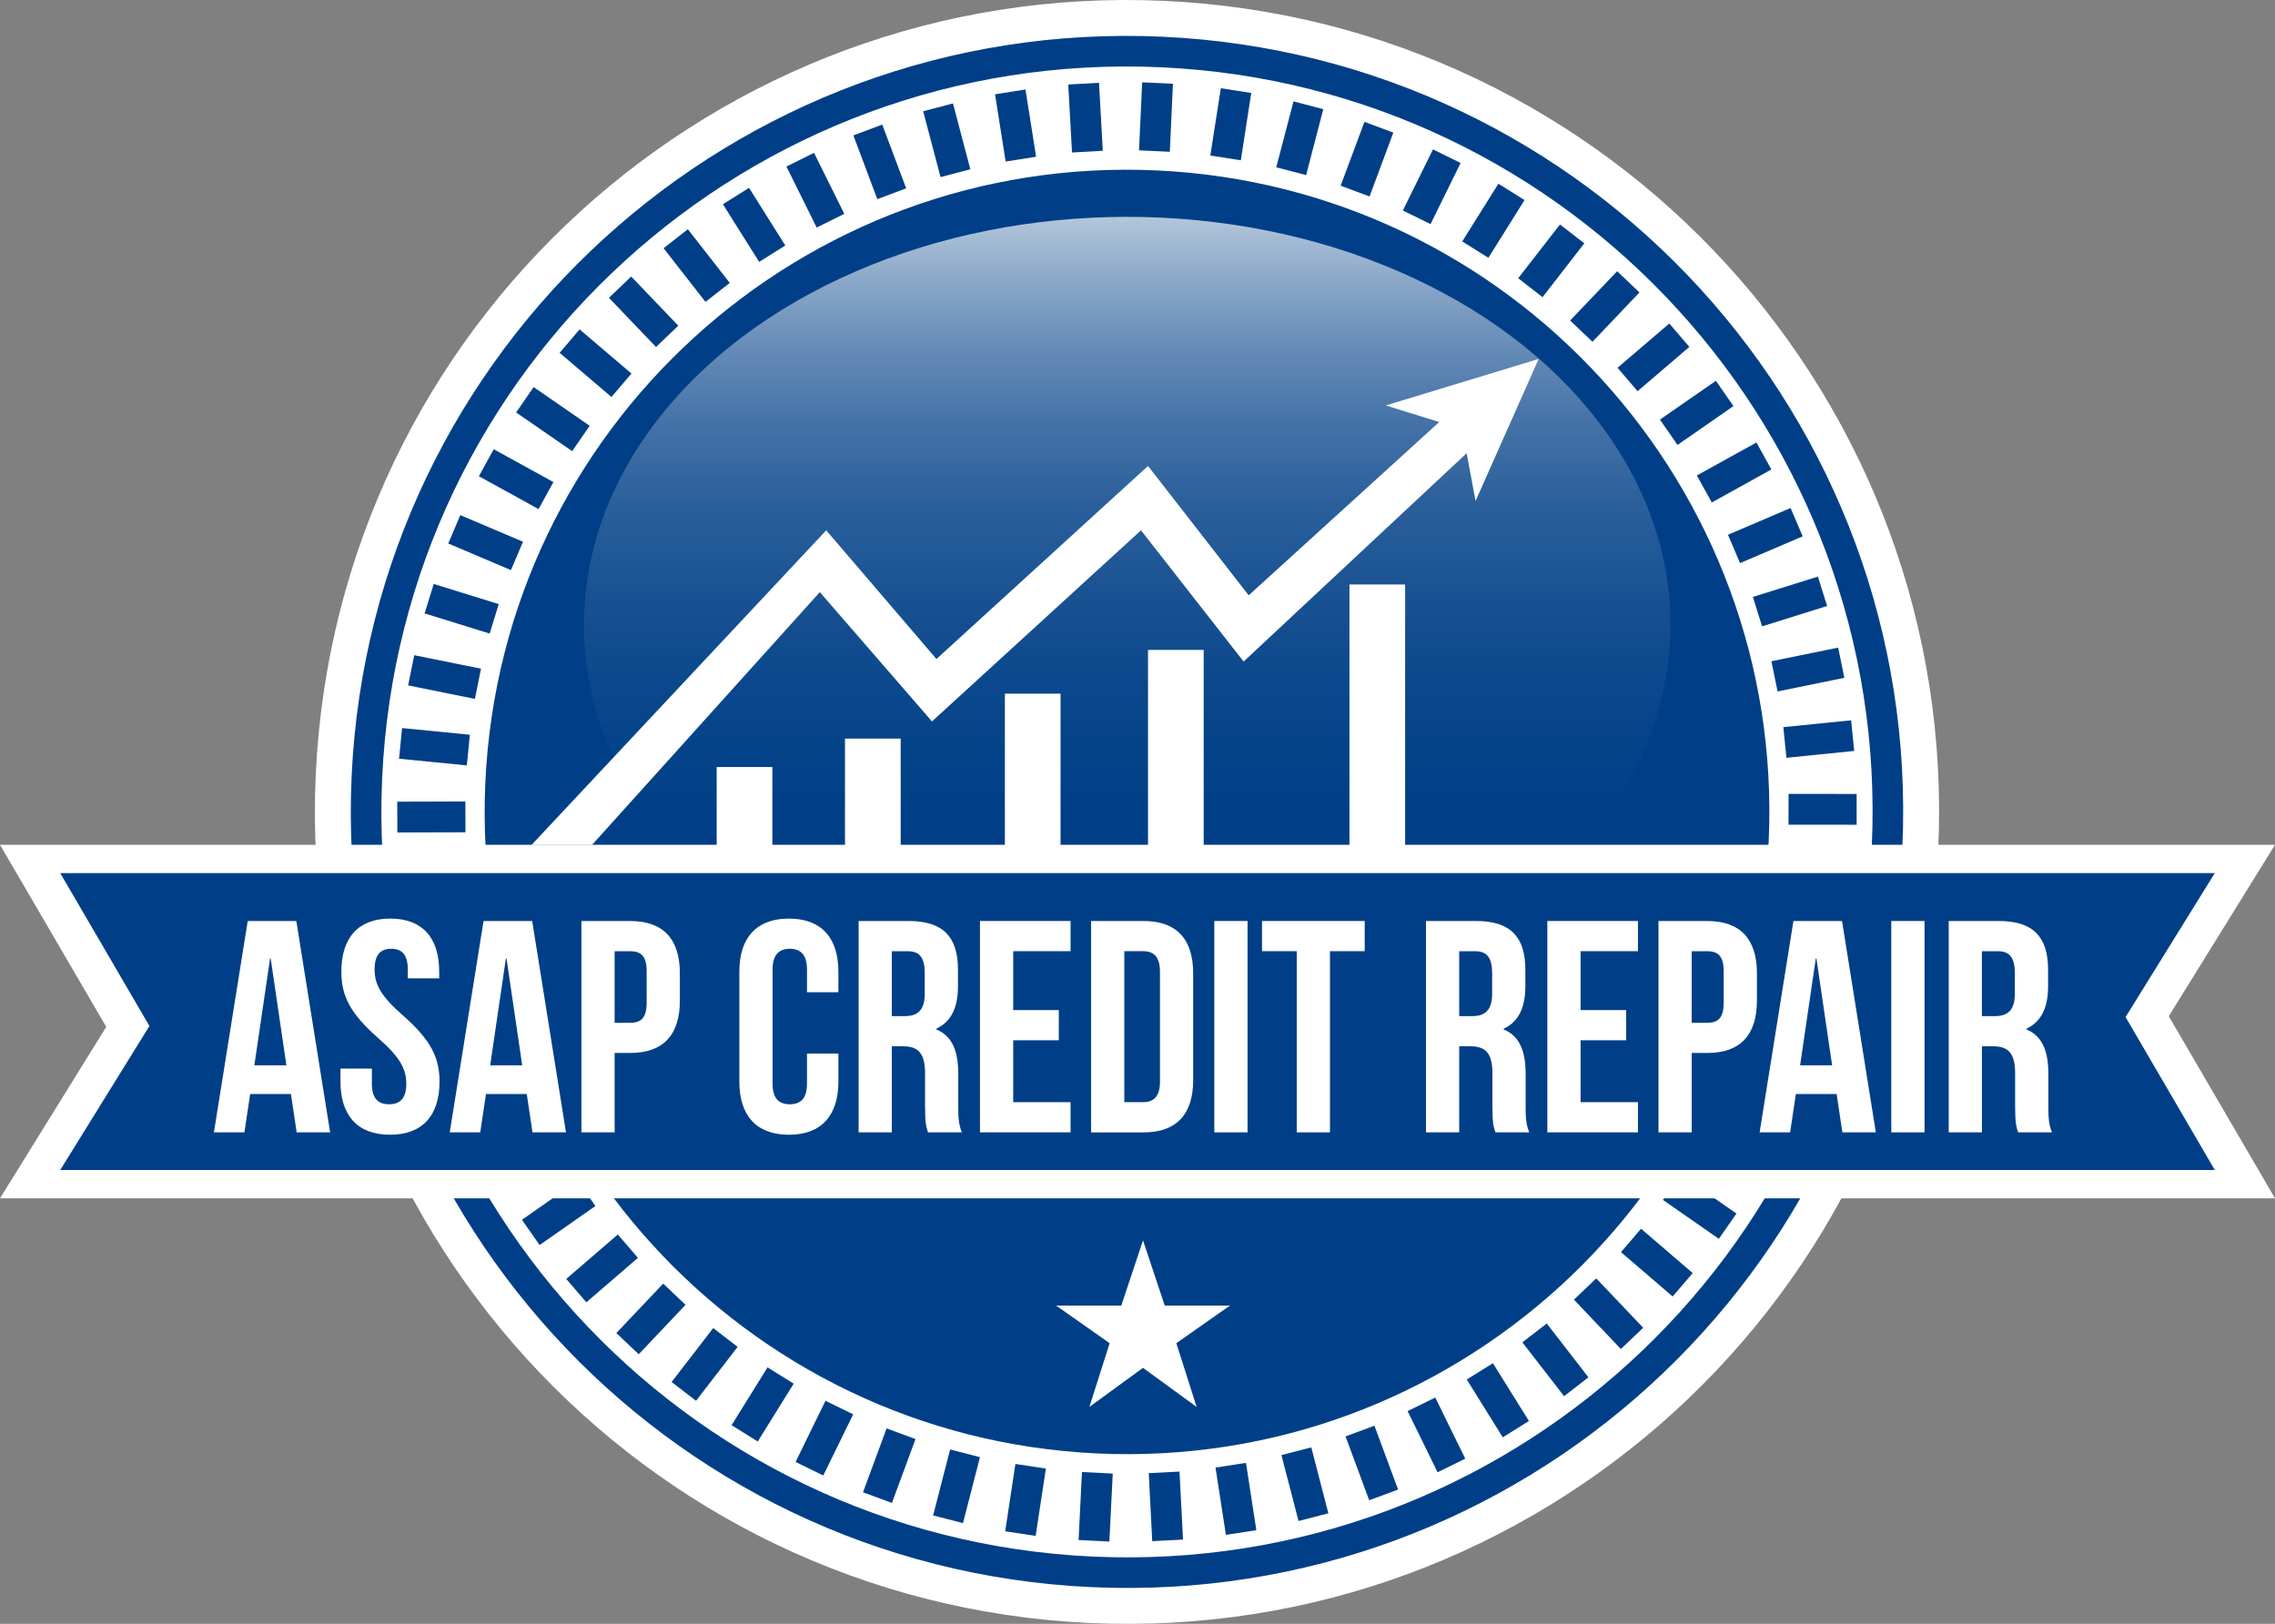 <?xml version="1.0" encoding="UTF-8"?><svg id="Layer_2" xmlns="http://www.w3.org/2000/svg" xmlns:xlink="http://www.w3.org/1999/xlink" viewBox="0 0 792 565.43"><rect x="0" y="0" width="792" height="565.43" fill="#808080" stroke="none"/><defs><style>.cls-1{fill:url(#linear-gradient);}.cls-2{stroke:#fff;stroke-miterlimit:10;stroke-width:25px;}.cls-2,.cls-3{fill:#fff;}.cls-4{fill:#003f87;}</style><linearGradient id="linear-gradient" x1="392.42" y1="75.51" x2="392.42" y2="359.48" gradientUnits="userSpaceOnUse"><stop offset="0" stop-color="#fff" stop-opacity=".7"/><stop offset=".08" stop-color="#fff" stop-opacity=".54"/><stop offset=".16" stop-color="#fff" stop-opacity=".4"/><stop offset=".25" stop-color="#fff" stop-opacity=".27"/><stop offset=".35" stop-color="#fff" stop-opacity=".17"/><stop offset=".46" stop-color="#fff" stop-opacity=".1"/><stop offset=".58" stop-color="#fff" stop-opacity=".04"/><stop offset=".73" stop-color="#fff" stop-opacity="0"/><stop offset="1" stop-color="#fff" stop-opacity="0"/></linearGradient></defs><g id="Layer_2-2"><g><g><path class="cls-2" d="M404.77,12.79C255.69,5.93,129.28,121.21,122.41,270.29c-6.86,149.07,108.42,275.49,257.5,282.36,149.07,6.87,275.49-108.42,282.36-257.5,6.87-149.08-108.42-275.49-257.5-282.36Z"/><path class="cls-2" d="M404.28,23.43c-143.2-6.59-264.64,104.15-271.23,247.35-6.59,143.2,104.15,264.63,247.35,271.23,143.2,6.6,264.63-104.15,271.23-247.35,6.6-143.2-104.15-264.64-247.35-271.23Zm211.45,269.58c-5.68,123.37-110.3,218.78-233.67,213.1-123.37-5.68-218.78-110.3-213.1-233.67,5.68-123.37,110.3-218.78,233.67-213.1,123.37,5.68,218.78,110.3,213.1,233.67Z"/><rect class="cls-2" x="390.56" y="35.4" width="23.71" height="10.73" transform="translate(343.18 440.87) rotate(-87.36)"/><rect class="cls-2" x="372.54" y="29.13" width="10.73" height="23.71" transform="translate(-1.69 20.94) rotate(-3.17)"/><rect class="cls-2" x="348.19" y="31.82" width="10.73" height="23.71" transform="translate(-2.49 55.69) rotate(-8.97)"/><rect class="cls-2" x="324.23" y="36.97" width="10.73" height="23.71" transform="translate(-1.55 85.71) rotate(-14.78)"/><rect class="cls-2" x="300.91" y="44.5" width="10.73" height="23.71" transform="translate(-.27 111.21) rotate(-20.57)"/><rect class="cls-2" x="278.48" y="54.36" width="10.73" height="23.71" transform="translate(.13 132.97) rotate(-26.37)"/><rect class="cls-2" x="257.16" y="66.43" width="10.74" height="23.71" transform="translate(-1.39 151.77) rotate(-32.16)"/><rect class="cls-2" x="237.16" y="80.6" width="10.73" height="23.71" transform="translate(-5.54 168.8) rotate(-37.97)"/><rect class="cls-2" x="218.7" y="96.71" width="10.73" height="23.71" transform="translate(-12.84 185.16) rotate(-43.77)"/><rect class="cls-2" x="201.96" y="114.6" width="10.73" height="23.71" transform="translate(-23.4 202.23) rotate(-49.56)"/><rect class="cls-2" x="187.12" y="134.1" width="10.73" height="23.71" transform="translate(-37 221.38) rotate(-55.37)"/><rect class="cls-2" x="174.32" y="155" width="10.73" height="23.71" transform="translate(-53.12 243.84) rotate(-61.18)"/><rect class="cls-2" x="163.7" y="177.08" width="10.73" height="23.71" transform="translate(-70.94 270.66) rotate(-66.98)"/><rect class="cls-2" x="155.37" y="200.12" width="10.73" height="23.71" transform="translate(-89.33 302.75) rotate(-72.78)"/><rect class="cls-2" x="149.4" y="223.89" width="10.73" height="23.71" transform="translate(-106.97 340.73) rotate(-78.57)"/><rect class="cls-2" x="145.87" y="248.14" width="10.73" height="23.71" transform="translate(-122.35 384.97) rotate(-84.36)"/><rect class="cls-2" x="138.32" y="279.11" width="23.71" height="10.73" transform="translate(-.85 .45) rotate(-.17)"/><rect class="cls-2" x="139.74" y="303.57" width="23.71" height="10.73" transform="translate(-31.25 17.4) rotate(-5.96)"/><rect class="cls-2" x="143.62" y="327.76" width="23.71" height="10.73" transform="translate(-64.6 38.66) rotate(-11.75)"/><rect class="cls-2" x="149.93" y="351.44" width="23.71" height="10.73" transform="translate(-100.06 65.39) rotate(-17.55)"/><rect class="cls-2" x="158.59" y="374.36" width="23.71" height="10.73" transform="translate(-136.54 98.65) rotate(-23.35)"/><rect class="cls-2" x="169.53" y="396.29" width="23.71" height="10.73" transform="translate(-172.67 139.22) rotate(-29.15)"/><rect class="cls-2" x="182.63" y="417" width="23.71" height="10.73" transform="translate(-206.91 187.63) rotate(-34.96)"/><rect class="cls-2" x="197.76" y="436.28" width="23.71" height="10.73" transform="translate(-237.48 243.92) rotate(-40.75)"/><rect class="cls-2" x="214.75" y="453.93" width="23.71" height="10.73" transform="translate(-262.69 307.99) rotate(-46.56)"/><rect class="cls-2" x="233.44" y="469.77" width="23.71" height="10.73" transform="translate(-280.74 379.18) rotate(-52.36)"/><rect class="cls-2" x="253.64" y="483.65" width="23.71" height="10.73" transform="translate(-289.98 456.4) rotate(-58.14)"/><rect class="cls-2" x="275.14" y="495.41" width="23.71" height="10.73" transform="translate(-288.95 538.59) rotate(-63.94)"/><rect class="cls-2" x="297.71" y="504.94" width="23.71" height="10.73" transform="translate(-276.35 624.06) rotate(-69.74)"/><rect class="cls-2" x="321.14" y="512.14" width="23.71" height="10.73" transform="translate(-251.19 710.97) rotate(-75.56)"/><rect class="cls-2" x="345.17" y="516.93" width="23.71" height="10.73" transform="translate(-213.03 796.7) rotate(-81.35)"/><rect class="cls-2" x="369.56" y="519.28" width="23.71" height="10.73" transform="translate(-161.46 879.63) rotate(-87.16)"/><rect class="cls-2" x="400.55" y="512.65" width="10.73" height="23.71" transform="translate(-26.49 21.61) rotate(-2.95)"/><rect class="cls-2" x="424.92" y="510.04" width="10.73" height="23.71" transform="translate(-74.48 71.64) rotate(-8.76)"/><rect class="cls-2" x="448.9" y="504.98" width="10.73" height="23.71" transform="translate(-115.19 130.57) rotate(-14.54)"/><rect class="cls-2" x="472.24" y="497.52" width="10.73" height="23.71" transform="translate(-147.25 197.71) rotate(-20.33)"/><rect class="cls-2" x="494.71" y="487.75" width="10.73" height="23.71" transform="translate(-168.89 271.22) rotate(-26.12)"/><rect class="cls-2" x="516.07" y="475.75" width="10.73" height="23.71" transform="translate(-178.98 349.53) rotate(-31.93)"/><rect class="cls-2" x="536.12" y="461.65" width="10.73" height="23.71" transform="translate(-176.54 430.49) rotate(-37.74)"/><rect class="cls-2" x="554.63" y="445.6" width="10.73" height="23.72" transform="translate(-161.07 511.59) rotate(-43.54)"/><rect class="cls-2" x="571.43" y="427.76" width="10.73" height="23.71" transform="translate(-132.51 590.76) rotate(-49.34)"/><rect class="cls-2" x="586.35" y="408.32" width="10.73" height="23.71" transform="translate(-91.22 665.68) rotate(-55.15)"/><polygon class="cls-2" points="591.61 398.26 596.82 388.88 617.55 400.4 612.34 409.77 591.61 398.26"/><polygon class="cls-2" points="602.27 377.53 606.5 367.67 628.29 377.04 624.06 386.89 602.27 377.53"/><polygon class="cls-2" points="610.77 355.84 613.99 345.6 636.61 352.71 633.4 362.94 610.77 355.84"/><polygon class="cls-2" points="617.04 333.39 619.21 322.87 642.44 327.66 640.27 338.17 617.04 333.39"/><polygon class="cls-2" points="621.01 310.42 622.11 299.74 645.7 302.16 644.61 312.83 621.01 310.42"/><polygon class="cls-2" points="622.64 287.17 622.65 276.43 646.36 276.46 646.36 287.18 622.64 287.17"/><polygon class="cls-2" points="621.92 263.87 620.83 253.19 644.43 250.82 645.51 261.48 621.92 263.87"/><polygon class="cls-2" points="618.84 240.77 616.68 230.25 639.92 225.5 642.07 236.01 618.84 240.77"/><polygon class="cls-2" points="613.44 218.1 610.23 207.85 632.87 200.78 636.07 211.01 613.44 218.1"/><polygon class="cls-2" points="605.77 196.08 601.55 186.21 623.36 176.89 627.58 186.75 605.77 196.08"/><polygon class="cls-2" points="595.93 174.96 590.73 165.56 611.48 154.08 616.67 163.47 595.93 174.96"/><polygon class="cls-2" points="583.99 154.93 577.87 146.11 597.36 132.6 603.47 141.4 583.99 154.93"/><polygon class="cls-2" points="570.1 136.22 563.11 128.06 581.14 112.65 588.11 120.79 570.1 136.22"/><polygon class="cls-2" points="554.39 119.01 546.61 111.6 562.99 94.44 570.75 101.83 554.39 119.01"/><polygon class="cls-2" points="537.01 103.47 528.53 96.88 543.09 78.16 551.55 84.73 537.01 103.47"/><polygon class="cls-2" points="518.16 89.77 509.05 84.07 521.64 63.97 530.73 69.66 518.16 89.77"/><polygon class="cls-2" points="498.02 78.04 488.38 73.29 498.87 52.02 508.49 56.76 498.02 78.04"/><polygon class="cls-2" points="476.79 68.41 466.72 64.66 475.01 42.43 485.06 46.18 476.79 68.41"/><polygon class="cls-2" points="454.7 60.97 444.3 58.26 450.31 35.31 460.68 38.02 454.7 60.97"/><polygon class="cls-2" points="431.97 55.81 421.35 54.16 425.01 30.72 435.6 32.37 431.97 55.81"/></g><polygon class="cls-2" points="185.06 294.2 287.63 184.66 326.01 229.47 399.66 162.25 434.71 207.29 501.05 146.95 482.41 141.18 535.66 124.98 513.69 174.46 510.59 157.82 432.94 230.36 397.22 184.66 324.45 251.21 285.41 206.18 206.11 294.2 185.06 294.2"/><rect class="cls-2" x="249.5" y="267.08" width="19.38" height="29.45"/><rect class="cls-2" x="294.17" y="257.18" width="19.38" height="39.35"/><rect class="cls-2" x="349.83" y="241.54" width="19.38" height="54.99"/><rect class="cls-2" x="399.66" y="226.31" width="19.38" height="70.21"/><rect class="cls-2" x="469.79" y="203.52" width="19.38" height="93.01"/><path class="cls-2" d="M397.91,476.29l18.68,13.62-7.07-22.2,18.67-13.11h-22.71l-7.56-22.71-7.56,22.71h-22.72l18.67,13.11-7.07,22.2,18.67-13.62Z"/><ellipse class="cls-2" cx="392.42" cy="217.49" rx="189.1" ry="141.98"/></g></g><g id="Layer_3"><g><g><path class="cls-4" d="M404.77,12.79C255.69,5.93,129.28,121.21,122.41,270.29c-6.86,149.07,108.42,275.49,257.5,282.36,149.07,6.87,275.49-108.42,282.36-257.5,6.87-149.08-108.42-275.49-257.5-282.36Z"/><path class="cls-3" d="M404.28,23.43c-143.2-6.59-264.64,104.15-271.23,247.35-6.59,143.2,104.15,264.63,247.35,271.23,143.2,6.6,264.63-104.15,271.23-247.35,6.6-143.2-104.15-264.64-247.35-271.23Zm211.45,269.58c-5.68,123.37-110.3,218.78-233.67,213.1-123.37-5.68-218.78-110.3-213.1-233.67,5.68-123.37,110.3-218.78,233.67-213.1,123.37,5.68,218.78,110.3,213.1,233.67Z"/><rect class="cls-4" x="390.56" y="35.4" width="23.71" height="10.73" transform="translate(343.18 440.87) rotate(-87.36)"/><rect class="cls-4" x="372.54" y="29.13" width="10.73" height="23.71" transform="translate(-1.69 20.94) rotate(-3.17)"/><rect class="cls-4" x="348.19" y="31.82" width="10.73" height="23.71" transform="translate(-2.49 55.69) rotate(-8.97)"/><rect class="cls-4" x="324.23" y="36.97" width="10.73" height="23.71" transform="translate(-1.55 85.71) rotate(-14.78)"/><rect class="cls-4" x="300.91" y="44.5" width="10.73" height="23.71" transform="translate(-.27 111.21) rotate(-20.57)"/><rect class="cls-4" x="278.48" y="54.36" width="10.73" height="23.71" transform="translate(.13 132.97) rotate(-26.37)"/><rect class="cls-4" x="257.16" y="66.43" width="10.74" height="23.71" transform="translate(-1.39 151.77) rotate(-32.16)"/><rect class="cls-4" x="237.16" y="80.6" width="10.73" height="23.71" transform="translate(-5.54 168.8) rotate(-37.97)"/><rect class="cls-4" x="218.7" y="96.71" width="10.73" height="23.71" transform="translate(-12.84 185.16) rotate(-43.77)"/><rect class="cls-4" x="201.96" y="114.6" width="10.73" height="23.71" transform="translate(-23.4 202.23) rotate(-49.56)"/><rect class="cls-4" x="187.12" y="134.1" width="10.73" height="23.71" transform="translate(-37 221.38) rotate(-55.37)"/><rect class="cls-4" x="174.32" y="155" width="10.73" height="23.71" transform="translate(-53.12 243.84) rotate(-61.18)"/><rect class="cls-4" x="163.7" y="177.08" width="10.73" height="23.71" transform="translate(-70.94 270.66) rotate(-66.98)"/><rect class="cls-4" x="155.37" y="200.12" width="10.73" height="23.71" transform="translate(-89.33 302.75) rotate(-72.78)"/><rect class="cls-4" x="149.4" y="223.89" width="10.73" height="23.71" transform="translate(-106.97 340.73) rotate(-78.57)"/><rect class="cls-4" x="145.87" y="248.14" width="10.73" height="23.71" transform="translate(-122.35 384.97) rotate(-84.36)"/><rect class="cls-4" x="138.32" y="279.11" width="23.71" height="10.73" transform="translate(-.85 .45) rotate(-.17)"/><rect class="cls-4" x="139.74" y="303.57" width="23.71" height="10.73" transform="translate(-31.25 17.4) rotate(-5.96)"/><rect class="cls-4" x="143.62" y="327.76" width="23.71" height="10.73" transform="translate(-64.6 38.66) rotate(-11.75)"/><rect class="cls-4" x="149.93" y="351.44" width="23.71" height="10.73" transform="translate(-100.06 65.39) rotate(-17.55)"/><rect class="cls-4" x="158.59" y="374.36" width="23.71" height="10.73" transform="translate(-136.54 98.65) rotate(-23.35)"/><rect class="cls-4" x="169.53" y="396.29" width="23.71" height="10.73" transform="translate(-172.67 139.22) rotate(-29.15)"/><rect class="cls-4" x="182.63" y="417" width="23.71" height="10.73" transform="translate(-206.91 187.63) rotate(-34.96)"/><rect class="cls-4" x="197.76" y="436.28" width="23.71" height="10.73" transform="translate(-237.48 243.92) rotate(-40.75)"/><rect class="cls-4" x="214.75" y="453.93" width="23.71" height="10.73" transform="translate(-262.69 307.99) rotate(-46.56)"/><rect class="cls-4" x="233.44" y="469.77" width="23.71" height="10.73" transform="translate(-280.74 379.18) rotate(-52.36)"/><rect class="cls-4" x="253.64" y="483.65" width="23.71" height="10.73" transform="translate(-289.98 456.4) rotate(-58.14)"/><rect class="cls-4" x="275.14" y="495.41" width="23.71" height="10.73" transform="translate(-288.95 538.59) rotate(-63.94)"/><rect class="cls-4" x="297.71" y="504.94" width="23.71" height="10.73" transform="translate(-276.35 624.06) rotate(-69.74)"/><rect class="cls-4" x="321.14" y="512.14" width="23.71" height="10.73" transform="translate(-251.19 710.97) rotate(-75.56)"/><rect class="cls-4" x="345.17" y="516.93" width="23.71" height="10.73" transform="translate(-213.03 796.7) rotate(-81.35)"/><rect class="cls-4" x="369.56" y="519.28" width="23.71" height="10.73" transform="translate(-161.46 879.63) rotate(-87.16)"/><rect class="cls-4" x="400.55" y="512.65" width="10.73" height="23.71" transform="translate(-26.49 21.61) rotate(-2.95)"/><rect class="cls-4" x="424.92" y="510.04" width="10.73" height="23.71" transform="translate(-74.48 71.64) rotate(-8.76)"/><rect class="cls-4" x="448.9" y="504.98" width="10.73" height="23.71" transform="translate(-115.19 130.57) rotate(-14.54)"/><rect class="cls-4" x="472.24" y="497.52" width="10.73" height="23.71" transform="translate(-147.25 197.71) rotate(-20.33)"/><rect class="cls-4" x="494.71" y="487.75" width="10.73" height="23.71" transform="translate(-168.89 271.22) rotate(-26.12)"/><rect class="cls-4" x="516.07" y="475.75" width="10.73" height="23.71" transform="translate(-178.98 349.53) rotate(-31.93)"/><rect class="cls-4" x="536.12" y="461.65" width="10.73" height="23.71" transform="translate(-176.54 430.49) rotate(-37.74)"/><rect class="cls-4" x="554.63" y="445.6" width="10.73" height="23.72" transform="translate(-161.07 511.59) rotate(-43.54)"/><rect class="cls-4" x="571.43" y="427.76" width="10.73" height="23.71" transform="translate(-132.51 590.76) rotate(-49.34)"/><rect class="cls-4" x="586.35" y="408.32" width="10.73" height="23.71" transform="translate(-91.22 665.68) rotate(-55.15)"/><polygon class="cls-4" points="591.61 398.26 596.82 388.88 617.55 400.4 612.34 409.77 591.61 398.26"/><polygon class="cls-4" points="602.27 377.53 606.5 367.67 628.29 377.04 624.06 386.89 602.27 377.53"/><polygon class="cls-4" points="610.77 355.84 613.99 345.6 636.61 352.71 633.4 362.94 610.77 355.84"/><polygon class="cls-4" points="617.04 333.39 619.21 322.87 642.44 327.66 640.27 338.17 617.04 333.39"/><polygon class="cls-4" points="621.01 310.42 622.11 299.74 645.7 302.16 644.61 312.83 621.01 310.42"/><polygon class="cls-4" points="622.64 287.17 622.65 276.43 646.36 276.46 646.36 287.18 622.64 287.17"/><polygon class="cls-4" points="621.92 263.87 620.83 253.19 644.43 250.82 645.51 261.48 621.92 263.87"/><polygon class="cls-4" points="618.84 240.77 616.68 230.25 639.92 225.5 642.07 236.01 618.84 240.77"/><polygon class="cls-4" points="613.44 218.1 610.23 207.85 632.87 200.78 636.07 211.01 613.44 218.1"/><polygon class="cls-4" points="605.77 196.08 601.55 186.21 623.36 176.89 627.58 186.75 605.77 196.08"/><polygon class="cls-4" points="595.93 174.96 590.73 165.56 611.48 154.08 616.67 163.47 595.93 174.96"/><polygon class="cls-4" points="583.99 154.93 577.87 146.11 597.36 132.6 603.47 141.4 583.99 154.93"/><polygon class="cls-4" points="570.1 136.22 563.11 128.06 581.14 112.65 588.11 120.79 570.1 136.22"/><polygon class="cls-4" points="554.39 119.01 546.61 111.6 562.99 94.44 570.75 101.83 554.39 119.01"/><polygon class="cls-4" points="537.01 103.47 528.53 96.88 543.09 78.16 551.55 84.73 537.01 103.47"/><polygon class="cls-4" points="518.16 89.77 509.05 84.07 521.64 63.97 530.73 69.66 518.16 89.77"/><polygon class="cls-4" points="498.02 78.04 488.38 73.29 498.87 52.02 508.49 56.76 498.02 78.04"/><polygon class="cls-4" points="476.79 68.41 466.72 64.66 475.01 42.43 485.06 46.18 476.79 68.41"/><polygon class="cls-4" points="454.7 60.97 444.3 58.26 450.31 35.31 460.68 38.02 454.7 60.97"/><polygon class="cls-4" points="431.97 55.81 421.35 54.16 425.01 30.72 435.6 32.37 431.97 55.81"/></g><polygon class="cls-3" points="185.06 294.2 287.63 184.66 326.01 229.47 399.66 162.25 434.71 207.29 501.05 146.95 482.41 141.18 535.66 124.98 513.69 174.46 510.59 157.82 432.94 230.36 397.22 184.66 324.45 251.21 285.41 206.18 206.11 294.2 185.06 294.2"/><rect class="cls-3" x="249.5" y="267.08" width="19.38" height="29.45"/><rect class="cls-3" x="294.17" y="257.18" width="19.38" height="39.35"/><rect class="cls-3" x="349.83" y="241.54" width="19.38" height="54.99"/><rect class="cls-3" x="399.66" y="226.31" width="19.38" height="70.21"/><rect class="cls-3" x="469.79" y="203.52" width="19.38" height="93.01"/><path class="cls-3" d="M397.91,476.29l18.68,13.62-7.07-22.2,18.67-13.11h-22.71l-7.56-22.71-7.56,22.71h-22.72l18.67,13.11-7.07,22.2,18.67-13.62Z"/><g><polygon class="cls-3" points="792 294.16 738.11 294.16 53.89 294.16 0 294.16 36.98 357.56 0 417.26 53.89 417.26 738.11 417.26 792 417.26 755.02 353.86 792 294.16"/><g><polygon class="cls-4" points="771.04 304.02 725.78 304.02 66.22 304.02 20.97 304.02 52.02 357.26 20.97 407.4 66.22 407.4 725.78 407.4 771.04 407.4 739.98 354.15 771.04 304.02"/><g><path class="cls-3" d="M114.95,394.29h-11.67l-2-13.35h-14.19l-2,13.35h-10.62l11.77-73.59h16.92l11.77,73.59Zm-26.39-23.34h11.14l-5.47-37.22h-.21l-5.47,37.22Z"/><path class="cls-3" d="M135.87,319.86c11.25,0,17.03,6.73,17.03,18.5v2.31h-10.93v-3.05c0-5.26-2.1-7.25-5.78-7.25s-5.78,2-5.78,7.25,2.31,9.36,9.88,15.98c9.67,8.51,12.72,14.61,12.72,23.02,0,11.77-5.89,18.5-17.24,18.5s-17.24-6.73-17.24-18.5v-4.52h10.93v5.26c0,5.25,2.31,7.15,5.99,7.15s5.99-1.89,5.99-7.15-2.31-9.36-9.88-15.98c-9.67-8.51-12.72-14.61-12.72-23.02,0-11.77,5.78-18.5,17.03-18.5Z"/><path class="cls-3" d="M197.05,394.29h-11.67l-2-13.35h-14.19l-2,13.35h-10.62l11.77-73.59h16.93l11.77,73.59Zm-26.39-23.34h11.14l-5.47-37.22h-.21l-5.47,37.22Z"/><path class="cls-3" d="M236.68,338.89v9.57c0,11.77-5.68,18.19-17.24,18.19h-5.47v27.65h-11.56v-73.59h17.03c11.56,0,17.24,6.41,17.24,18.19Zm-22.71-7.67v24.92h5.47c3.68,0,5.68-1.68,5.68-6.94v-11.04c0-5.25-2-6.94-5.68-6.94h-5.47Z"/><path class="cls-3" d="M291.87,366.85v9.78c0,11.77-5.89,18.5-17.24,18.5s-17.24-6.73-17.24-18.5v-38.27c0-11.77,5.89-18.5,17.24-18.5s17.24,6.73,17.24,18.5v7.15h-10.93v-7.89c0-5.26-2.31-7.25-5.99-7.25s-5.99,2-5.99,7.25v39.74c0,5.25,2.31,7.15,5.99,7.15s5.99-1.89,5.99-7.15v-10.51h10.93Z"/><path class="cls-3" d="M323.09,394.29c-.63-1.89-1.05-3.05-1.05-9.04v-11.56c0-6.83-2.31-9.36-7.57-9.36h-4v29.96h-11.56v-73.59h17.45c11.98,0,17.14,5.57,17.14,16.92v5.78c0,7.57-2.42,12.41-7.57,14.82v.21c5.78,2.42,7.67,7.88,7.67,15.56v11.35c0,3.57,.11,6.2,1.26,8.94h-11.77Zm-12.62-63.08v22.61h4.52c4.31,0,6.94-1.89,6.94-7.78v-7.25c0-5.26-1.79-7.57-5.89-7.57h-5.57Z"/><path class="cls-3" d="M352.73,351.72h15.87v10.51h-15.87v21.55h19.97v10.51h-31.54v-73.59h31.54v10.51h-19.97v20.5Z"/><path class="cls-3" d="M379.85,320.7h18.29c11.56,0,17.24,6.41,17.24,18.19v37.22c0,11.77-5.68,18.19-17.24,18.19h-18.29v-73.59Zm11.56,10.51v52.57h6.52c3.68,0,5.89-1.89,5.89-7.15v-38.27c0-5.26-2.21-7.15-5.89-7.15h-6.52Z"/><path class="cls-3" d="M422.74,320.7h11.57v73.59h-11.57v-73.59Z"/><path class="cls-3" d="M439.35,320.7h35.74v10.51h-12.09v63.08h-11.56v-63.08h-12.09v-10.51Z"/><path class="cls-3" d="M520.61,394.29c-.63-1.89-1.05-3.05-1.05-9.04v-11.56c0-6.83-2.31-9.36-7.57-9.36h-3.99v29.96h-11.57v-73.59h17.45c11.99,0,17.14,5.57,17.14,16.92v5.78c0,7.57-2.42,12.41-7.57,14.82v.21c5.78,2.42,7.67,7.88,7.67,15.56v11.35c0,3.57,.1,6.2,1.26,8.94h-11.77Zm-12.61-63.08v22.61h4.52c4.31,0,6.94-1.89,6.94-7.78v-7.25c0-5.26-1.79-7.57-5.89-7.57h-5.57Z"/><path class="cls-3" d="M550.25,351.72h15.87v10.51h-15.87v21.55h19.97v10.51h-31.54v-73.59h31.54v10.51h-19.97v20.5Z"/><path class="cls-3" d="M611.64,338.89v9.57c0,11.77-5.68,18.19-17.24,18.19h-5.46v27.65h-11.57v-73.59h17.03c11.57,0,17.24,6.41,17.24,18.19Zm-22.71-7.67v24.92h5.46c3.68,0,5.68-1.68,5.68-6.94v-11.04c0-5.25-2-6.94-5.68-6.94h-5.46Z"/><path class="cls-3" d="M653.06,394.29h-11.67l-2-13.35h-14.19l-2,13.35h-10.62l11.77-73.59h16.92l11.77,73.59Zm-26.39-23.34h11.15l-5.47-37.22h-.21l-5.47,37.22Z"/><path class="cls-3" d="M658.42,320.7h11.57v73.59h-11.57v-73.59Z"/><path class="cls-3" d="M702.58,394.29c-.63-1.89-1.05-3.05-1.05-9.04v-11.56c0-6.83-2.31-9.36-7.57-9.36h-3.99v29.96h-11.56v-73.59h17.45c11.98,0,17.14,5.57,17.14,16.92v5.78c0,7.57-2.42,12.41-7.57,14.82v.21c5.78,2.42,7.67,7.88,7.67,15.56v11.35c0,3.57,.1,6.2,1.26,8.94h-11.77Zm-12.61-63.08v22.61h4.52c4.31,0,6.94-1.89,6.94-7.78v-7.25c0-5.26-1.79-7.57-5.89-7.57h-5.57Z"/></g></g></g><ellipse class="cls-1" cx="392.42" cy="217.49" rx="189.1" ry="141.98"/></g></g></svg>